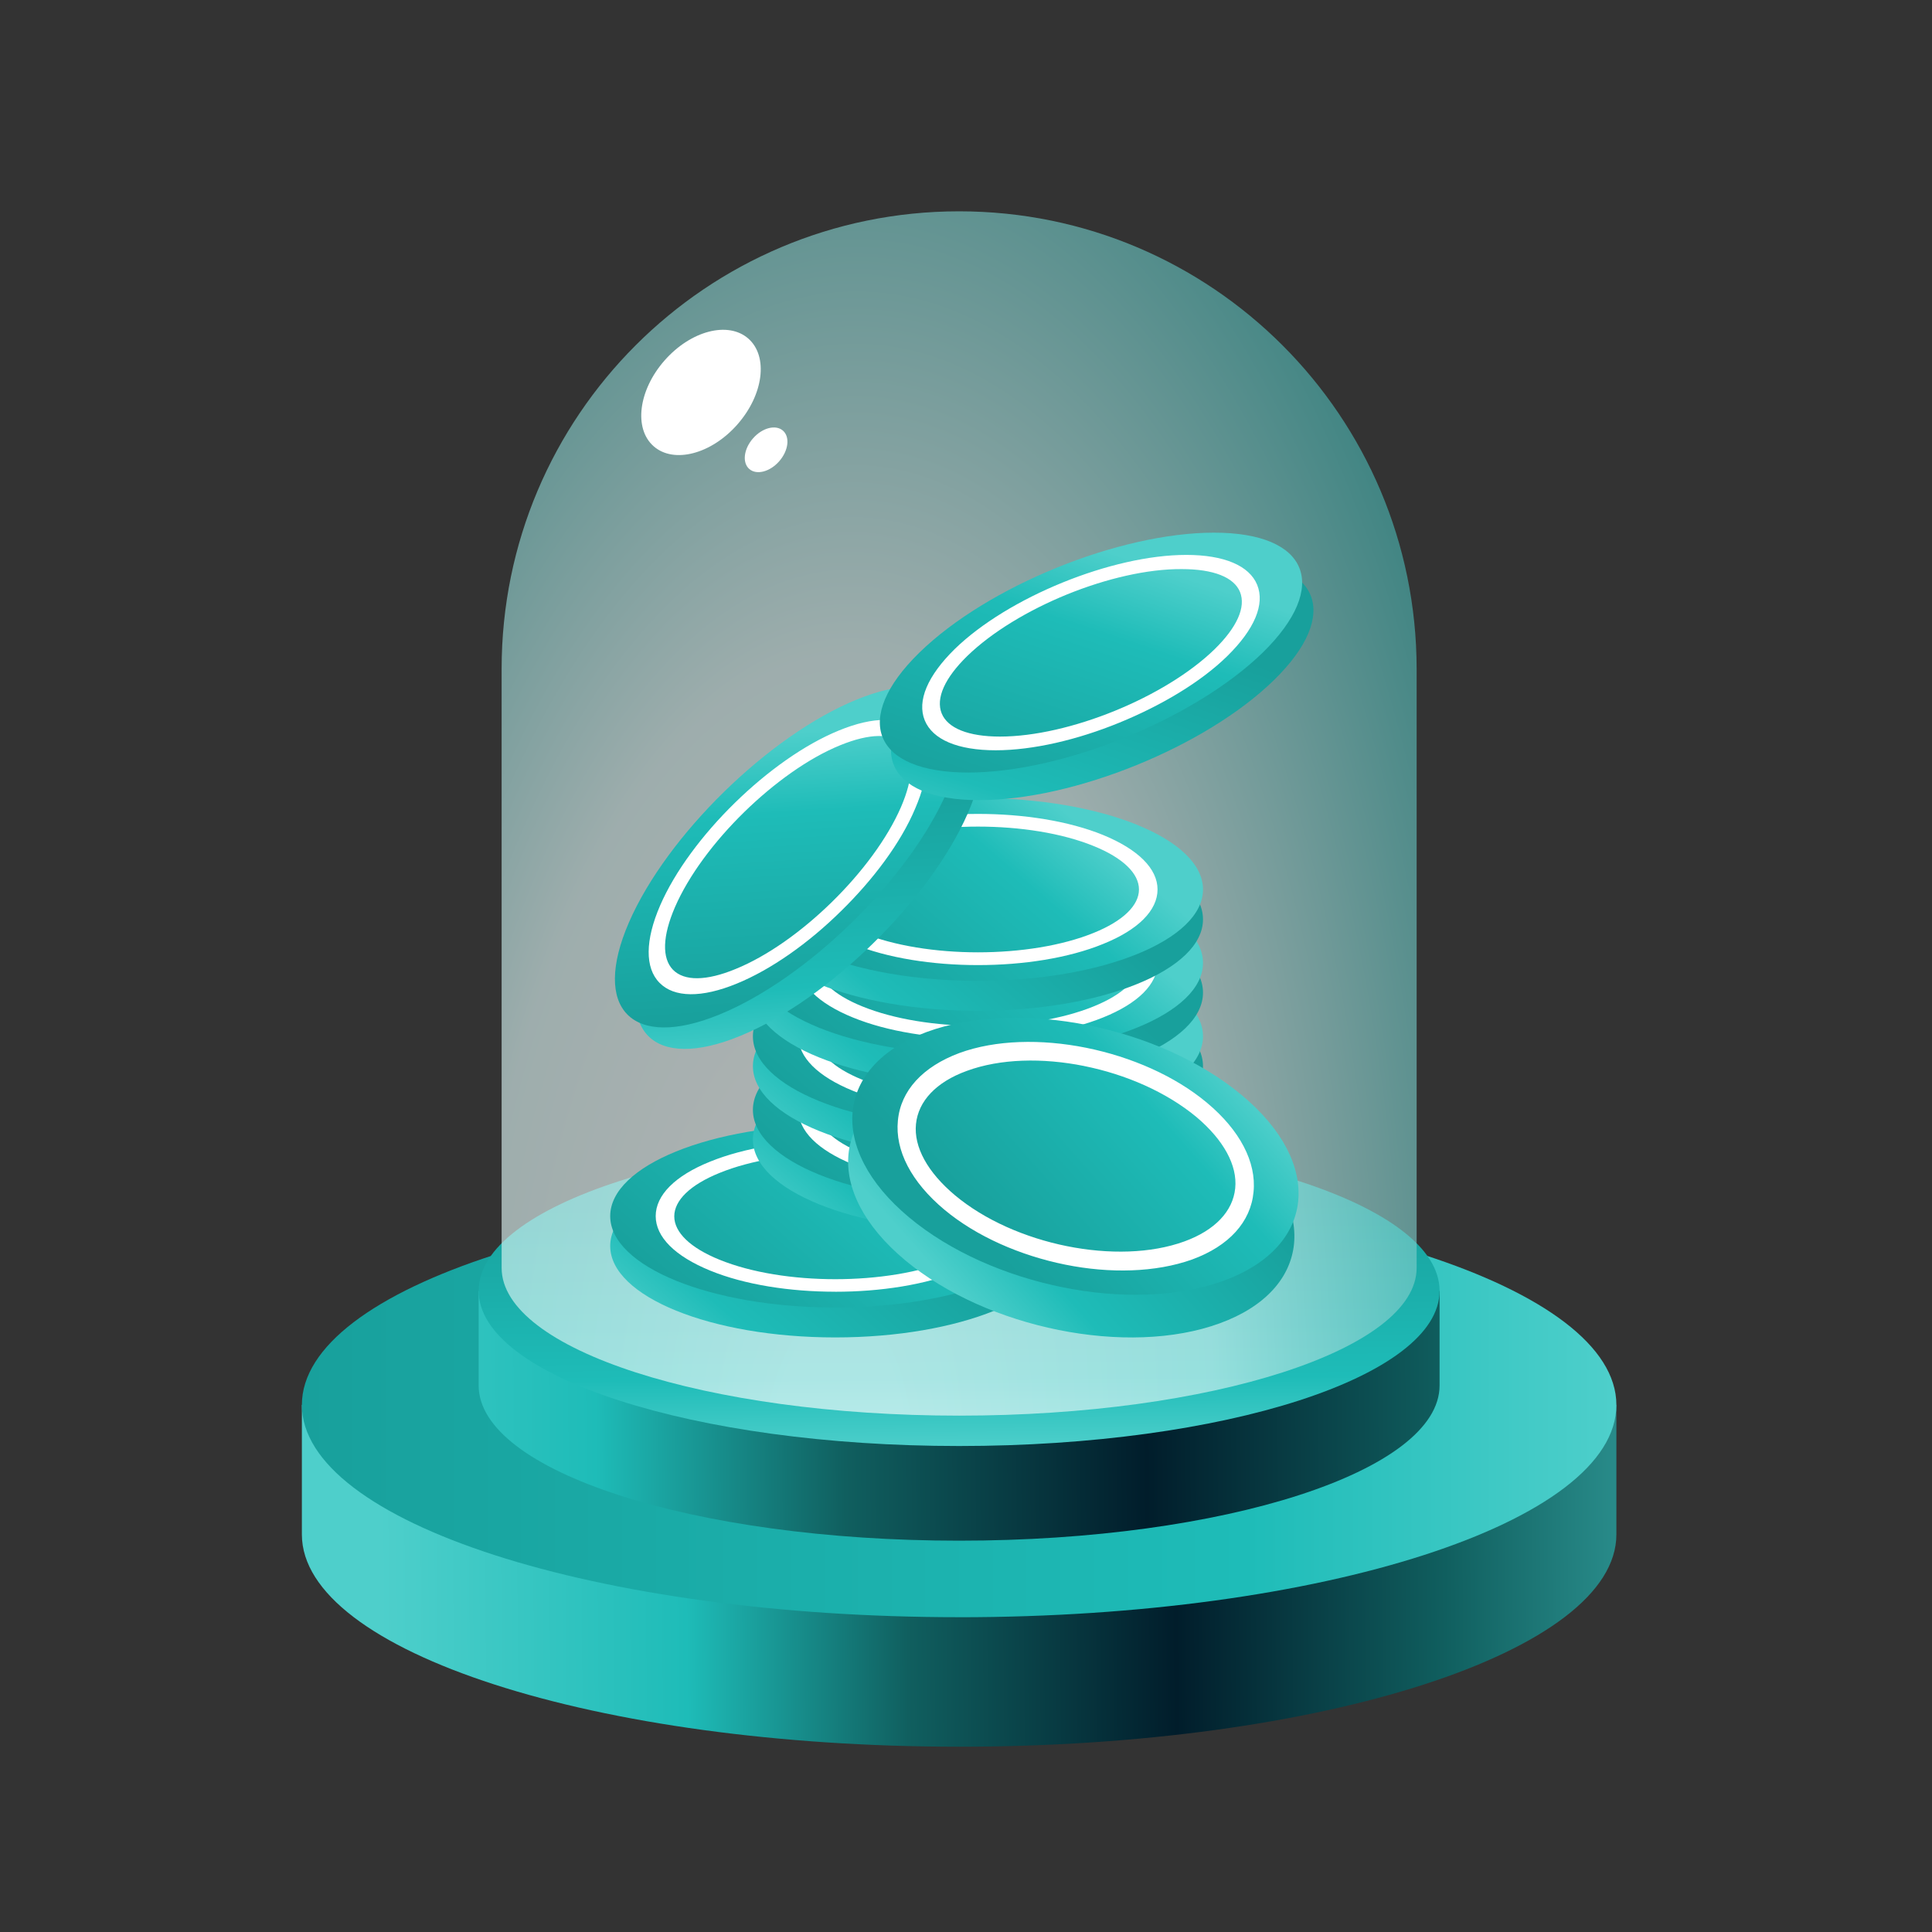 <svg xmlns="http://www.w3.org/2000/svg" width="64" height="64" fill="none"><rect width="100%" height="100%" fill="#333333" stroke="none"/><path fill="url(#a)" d="M53.545 50.83c0 3.88-9.745 7.032-21.773 7.032C19.745 57.861 10 54.71 10 50.83v-4.29h43.545v4.289z"/><path fill="url(#b)" d="M31.773 53.573c12.024 0 21.772-3.148 21.772-7.032s-9.748-7.032-21.773-7.032C19.748 39.509 10 42.657 10 46.54s9.748 7.032 21.773 7.032z"/><path fill="url(#c)" d="M47.688 45.895c0 2.836-7.124 5.142-15.916 5.142-8.792 0-15.916-2.298-15.916-5.142V42.76h31.832v3.135z"/><path fill="url(#d)" d="M31.772 47.901c8.79 0 15.916-2.302 15.916-5.141 0-2.84-7.126-5.142-15.916-5.142S15.856 39.92 15.856 42.76c0 2.84 7.125 5.141 15.916 5.141z"/><path fill="url(#e)" d="M31.772 7c-8.37 0-15.155 6.786-15.155 15.155V42c0 2.705 6.786 4.895 15.155 4.895 8.37 0 15.156-2.19 15.156-4.895V22.155C46.92 13.786 40.14 7 31.772 7z" opacity=".63"/><path fill="url(#f)" d="M27.67 44.304c4.116 0 7.454-1.355 7.454-3.028 0-1.672-3.338-3.028-7.455-3.028s-7.455 1.356-7.455 3.028c0 1.673 3.338 3.028 7.455 3.028z"/><path fill="url(#g)" d="M27.67 43.313c4.116 0 7.454-1.356 7.454-3.028s-3.338-3.028-7.455-3.028-7.455 1.355-7.455 3.028c0 1.672 3.338 3.028 7.455 3.028z"/><path fill="#fff" d="M27.67 42.79c-1.499 0-2.998-.23-4.143-.699-1.168-.477-1.806-1.114-1.806-1.806s.638-1.337 1.806-1.806c2.29-.93 6.002-.93 8.285 0 1.16.476 1.806 1.114 1.806 1.806s-.638 1.337-1.806 1.806c-1.145.469-2.644.7-4.142.7zm0-4.58c-1.391 0-2.783.215-3.835.645-.969.392-1.499.907-1.499 1.438 0 .53.53 1.045 1.499 1.437 2.113.86 5.556.86 7.67 0 .968-.392 1.498-.907 1.498-1.437s-.53-1.046-1.498-1.438c-1.061-.438-2.452-.645-3.835-.645z"/><path fill="url(#h)" d="M32.396 40.777c4.117 0 7.455-1.356 7.455-3.028 0-1.673-3.338-3.028-7.455-3.028s-7.455 1.355-7.455 3.028c0 1.672 3.338 3.028 7.455 3.028z"/><path fill="url(#i)" d="M32.396 39.793c4.117 0 7.455-1.356 7.455-3.028s-3.338-3.028-7.455-3.028-7.455 1.356-7.455 3.028 3.338 3.028 7.455 3.028z"/><path fill="#fff" d="M32.397 39.27c-1.499 0-2.998-.23-4.143-.699-1.168-.476-1.806-1.114-1.806-1.806 0-.691.638-1.337 1.806-1.806 2.29-.93 6.003-.93 8.285 0 1.16.477 1.806 1.114 1.806 1.806s-.638 1.337-1.806 1.806c-1.145.461-2.644.7-4.142.7zm0-4.588c-1.391 0-2.782.216-3.835.646-.969.392-1.499.907-1.499 1.437s.53 1.045 1.499 1.437c2.113.861 5.556.861 7.67 0 .968-.392 1.498-.907 1.498-1.437s-.53-1.045-1.498-1.437c-1.053-.43-2.444-.646-3.835-.646z"/><path fill="url(#j)" d="M32.396 38.348c4.117 0 7.455-1.356 7.455-3.028s-3.338-3.028-7.455-3.028-7.455 1.356-7.455 3.028 3.338 3.028 7.455 3.028z"/><path fill="url(#k)" d="M32.396 37.357c4.117 0 7.455-1.356 7.455-3.028 0-1.673-3.338-3.028-7.455-3.028s-7.455 1.355-7.455 3.028c0 1.672 3.338 3.028 7.455 3.028z"/><path fill="#fff" d="M32.397 36.834c-1.499 0-2.998-.23-4.143-.7-1.168-.476-1.806-1.114-1.806-1.805 0-.692.638-1.337 1.806-1.806 2.29-.93 6.003-.93 8.285 0 1.16.476 1.806 1.114 1.806 1.806 0 .691-.638 1.337-1.806 1.806-1.145.469-2.644.7-4.142.7zm0-4.588c-1.391 0-2.782.215-3.835.645-.969.392-1.499.907-1.499 1.438 0 .53.53 1.045 1.499 1.437 2.113.86 5.556.86 7.67 0 .968-.392 1.498-.907 1.498-1.437s-.53-1.046-1.498-1.438c-1.053-.43-2.444-.645-3.835-.645z"/><path fill="url(#l)" d="M32.396 35.912c4.117 0 7.455-1.356 7.455-3.029 0-1.672-3.338-3.028-7.455-3.028s-7.455 1.356-7.455 3.028c0 1.673 3.338 3.029 7.455 3.029z"/><path fill="url(#m)" d="M32.396 34.928c4.117 0 7.455-1.356 7.455-3.028s-3.338-3.028-7.455-3.028-7.455 1.356-7.455 3.028 3.338 3.028 7.455 3.028z"/><path fill="#fff" d="M32.397 34.406c-1.499 0-2.998-.231-4.143-.7-1.168-.476-1.806-1.114-1.806-1.806s.638-1.337 1.806-1.806c2.29-.93 6.003-.93 8.285 0 1.16.476 1.806 1.114 1.806 1.806s-.638 1.337-1.806 1.806c-1.145.461-2.644.7-4.142.7zm0-4.589c-1.391 0-2.782.216-3.835.646-.969.392-1.499.907-1.499 1.437s.53 1.045 1.499 1.437c2.113.861 5.556.861 7.67 0 .968-.392 1.498-.907 1.498-1.437s-.53-1.045-1.498-1.437c-1.053-.43-2.444-.646-3.835-.646z"/><path fill="url(#n)" d="M32.396 33.484c4.117 0 7.455-1.356 7.455-3.028s-3.338-3.028-7.455-3.028-7.455 1.356-7.455 3.028 3.338 3.028 7.455 3.028z"/><path fill="url(#o)" d="M32.396 32.492c4.117 0 7.455-1.355 7.455-3.027 0-1.673-3.338-3.029-7.455-3.029s-7.455 1.356-7.455 3.029c0 1.672 3.338 3.027 7.455 3.027z"/><path fill="#fff" d="M32.397 31.97c-1.499 0-2.998-.23-4.143-.7-1.168-.476-1.806-1.114-1.806-1.805 0-.692.638-1.338 1.806-1.806 2.29-.93 6.003-.93 8.285 0 1.16.476 1.806 1.114 1.806 1.806 0 .691-.638 1.337-1.806 1.806-1.145.468-2.644.699-4.142.699zm0-4.588c-1.391 0-2.782.215-3.835.645-.969.392-1.499.907-1.499 1.438 0 .53.53 1.045 1.499 1.437 2.113.86 5.556.86 7.67 0 .968-.392 1.498-.907 1.498-1.437s-.53-1.046-1.498-1.438c-1.053-.43-2.444-.645-3.835-.645z"/><path fill="url(#p)" d="M21.53 31.255c1.253-2.882 4.627-6.18 7.532-7.37 2.905-1.192 4.25.184 2.997 3.058-1.252 2.874-4.626 6.18-7.531 7.37-2.905 1.2-4.25-.176-2.998-3.058z"/><path fill="url(#q)" d="M31.367 26.236c-1.252 2.882-4.626 6.18-7.531 7.37-2.905 1.192-4.25-.184-2.998-3.058 1.253-2.875 4.627-6.18 7.532-7.37 2.905-1.192 4.25.184 2.997 3.058z"/><path fill="#fff" d="M27.855 30.186c-1.068 1.053-2.305 1.93-3.45 2.398-1.161.477-2.076.469-2.56-.03-.484-.492-.476-1.407.023-2.56.984-2.267 3.643-4.865 5.918-5.794 1.16-.477 2.067-.47 2.551.03.485.492.477 1.399-.023 2.56-.476 1.13-1.383 2.344-2.459 3.396zm-3.205-3.281c-.991.968-1.836 2.098-2.29 3.143-.415.96-.438 1.69-.069 2.075.377.384 1.107.377 2.075-.023 2.114-.86 4.573-3.274 5.48-5.364.415-.961.438-1.699.069-2.075-.37-.385-1.107-.37-2.075.023-1.06.43-2.198 1.252-3.19 2.22z"/><path fill="url(#r)" d="M30.825 22.532c2.252-2.19 6.617-3.973 9.76-3.973 3.144 0 3.866 1.775 1.614 3.973s-6.617 3.974-9.76 3.974-3.866-1.776-1.614-3.974z"/><path fill="url(#s)" d="M41.83 21.618c-2.252 2.19-6.617 3.973-9.76 3.973s-3.866-1.775-1.614-3.973 6.617-3.973 9.76-3.973c3.136 0 3.858 1.775 1.614 3.973z"/><path fill="#fff" d="M37.081 23.939c-1.39.569-2.866.915-4.096.915-1.26 0-2.09-.354-2.352-.992-.261-.645.093-1.475.992-2.36 1.767-1.72 5.21-3.12 7.67-3.12 1.252 0 2.09.354 2.351.992.262.646-.092 1.476-.991 2.36-.876.86-2.183 1.636-3.574 2.205zm-1.729-4.25c-1.283.523-2.49 1.245-3.312 2.044-.746.73-1.046 1.399-.846 1.899.2.491.884.768 1.93.768 2.282 0 5.471-1.299 7.108-2.89.746-.73 1.045-1.398.846-1.898-.2-.492-.884-.76-1.93-.76-1.137-.008-2.505.314-3.796.837z"/><path fill="url(#t)" d="M30.565 35.597c3.043-1.114 7.716-.177 10.436 2.098 2.72 2.275 2.452 5.027-.591 6.14-3.044 1.115-7.716.178-10.437-2.097-2.72-2.275-2.452-5.026.592-6.14z"/><path fill="url(#u)" d="M40.548 42.422c-3.044 1.114-7.716.177-10.437-2.098-2.72-2.275-2.452-5.026.592-6.14 3.043-1.115 7.716-.177 10.436 2.097 2.721 2.268 2.452 5.019-.591 6.141z"/><path fill="#fff" d="M35.285 41.892c-1.484-.3-2.936-.93-4.004-1.822-1.092-.914-1.637-1.96-1.537-2.95.092-.992.822-1.784 2.036-2.237 2.39-.876 6.072-.139 8.208 1.652 1.084.907 1.637 1.96 1.537 2.951-.092.992-.814 1.791-2.036 2.237-1.207.43-2.721.469-4.204.169zm.63-6.579c-1.376-.277-2.782-.246-3.889.162-1.014.368-1.606.999-1.683 1.76-.077.76.384 1.598 1.291 2.359 1.975 1.652 5.388 2.336 7.6 1.53 1.015-.37 1.607-1 1.684-1.76.077-.761-.384-1.6-1.283-2.36-1-.83-2.344-1.414-3.72-1.69zM24.427 14.06c.867-.984 1.03-2.257.363-2.843-.666-.586-1.908-.263-2.774.722-.867.984-1.03 2.258-.363 2.844.666.585 1.908.262 2.774-.722zm1.384 1.221c.308-.35.365-.805.126-1.015-.24-.21-.683-.097-.991.254-.309.35-.365.805-.126 1.015.239.21.683.097.991-.254z"/><defs><linearGradient id="a" x1="11.018" x2="62.338" y1="52.287" y2="51.847" gradientUnits="userSpaceOnUse"><stop offset=".031" stop-color="#4ECFCB"/><stop offset=".228" stop-color="#1EBCB8"/><stop offset=".371" stop-color="#105F5F"/><stop offset=".544" stop-color="#011D2B"/><stop offset=".718" stop-color="#105F5F"/><stop offset="1" stop-color="#4ECFCB"/></linearGradient><linearGradient id="b" x1="9.999" x2="53.541" y1="46.541" y2="46.541" gradientUnits="userSpaceOnUse"><stop stop-color="#18A09C"/><stop offset=".718" stop-color="#1EBCB8"/><stop offset="1" stop-color="#4ECFCB"/></linearGradient><linearGradient id="c" x1="6.554" x2="64.295" y1="47.074" y2="46.491" gradientUnits="userSpaceOnUse"><stop offset=".031" stop-color="#4ECFCB"/><stop offset=".228" stop-color="#1EBCB8"/><stop offset=".371" stop-color="#105F5F"/><stop offset=".544" stop-color="#011D2B"/><stop offset=".718" stop-color="#105F5F"/><stop offset="1" stop-color="#4ECFCB"/></linearGradient><linearGradient id="d" x1="31.75" x2="31.803" y1="39.766" y2="47.979" gradientUnits="userSpaceOnUse"><stop stop-color="#18A09C"/><stop offset=".718" stop-color="#1EBCB8"/><stop offset="1" stop-color="#4ECFCB"/></linearGradient><linearGradient id="f" x1="29.887" x2="23.75" y1="39.519" y2="46.671" gradientUnits="userSpaceOnUse"><stop stop-color="#18A09C"/><stop offset=".718" stop-color="#1EBCB8"/><stop offset="1" stop-color="#4ECFCB"/></linearGradient><linearGradient id="g" x1="21.246" x2="27.384" y1="42.121" y2="34.969" gradientUnits="userSpaceOnUse"><stop stop-color="#18A09C"/><stop offset=".718" stop-color="#1EBCB8"/><stop offset="1" stop-color="#4ECFCB"/></linearGradient><linearGradient id="h" x1="34.617" x2="28.48" y1="35.994" y2="43.146" gradientUnits="userSpaceOnUse"><stop stop-color="#18A09C"/><stop offset=".718" stop-color="#1EBCB8"/><stop offset="1" stop-color="#4ECFCB"/></linearGradient><linearGradient id="i" x1="25.976" x2="32.114" y1="38.597" y2="31.446" gradientUnits="userSpaceOnUse"><stop stop-color="#18A09C"/><stop offset=".718" stop-color="#1EBCB8"/><stop offset="1" stop-color="#4ECFCB"/></linearGradient><linearGradient id="j" x1="34.617" x2="28.48" y1="33.563" y2="40.714" gradientUnits="userSpaceOnUse"><stop stop-color="#18A09C"/><stop offset=".718" stop-color="#1EBCB8"/><stop offset="1" stop-color="#4ECFCB"/></linearGradient><linearGradient id="k" x1="25.976" x2="32.114" y1="36.165" y2="29.014" gradientUnits="userSpaceOnUse"><stop stop-color="#18A09C"/><stop offset=".718" stop-color="#1EBCB8"/><stop offset="1" stop-color="#4ECFCB"/></linearGradient><linearGradient id="l" x1="34.617" x2="28.48" y1="31.131" y2="38.282" gradientUnits="userSpaceOnUse"><stop stop-color="#18A09C"/><stop offset=".718" stop-color="#1EBCB8"/><stop offset="1" stop-color="#4ECFCB"/></linearGradient><linearGradient id="m" x1="25.976" x2="32.114" y1="33.733" y2="26.582" gradientUnits="userSpaceOnUse"><stop stop-color="#18A09C"/><stop offset=".718" stop-color="#1EBCB8"/><stop offset="1" stop-color="#4ECFCB"/></linearGradient><linearGradient id="n" x1="34.617" x2="28.48" y1="28.7" y2="35.851" gradientUnits="userSpaceOnUse"><stop stop-color="#18A09C"/><stop offset=".718" stop-color="#1EBCB8"/><stop offset="1" stop-color="#4ECFCB"/></linearGradient><linearGradient id="o" x1="25.976" x2="32.114" y1="31.302" y2="24.151" gradientUnits="userSpaceOnUse"><stop stop-color="#18A09C"/><stop offset=".718" stop-color="#1EBCB8"/><stop offset="1" stop-color="#4ECFCB"/></linearGradient><linearGradient id="p" x1="28.709" x2="29.325" y1="25.778" y2="35.183" gradientUnits="userSpaceOnUse"><stop stop-color="#18A09C"/><stop offset=".718" stop-color="#1EBCB8"/><stop offset="1" stop-color="#4ECFCB"/></linearGradient><linearGradient id="q" x1="24.005" x2="23.389" y1="33.844" y2="24.44" gradientUnits="userSpaceOnUse"><stop stop-color="#18A09C"/><stop offset=".718" stop-color="#1EBCB8"/><stop offset="1" stop-color="#4ECFCB"/></linearGradient><linearGradient id="r" x1="38.728" x2="35.737" y1="20.996" y2="29.936" gradientUnits="userSpaceOnUse"><stop stop-color="#18A09C"/><stop offset=".718" stop-color="#1EBCB8"/><stop offset="1" stop-color="#4ECFCB"/></linearGradient><linearGradient id="s" x1="31.584" x2="34.573" y1="26.486" y2="17.547" gradientUnits="userSpaceOnUse"><stop stop-color="#18A09C"/><stop offset=".718" stop-color="#1EBCB8"/><stop offset="1" stop-color="#4ECFCB"/></linearGradient><linearGradient id="t" x1="41.425" x2="34.114" y1="39.206" y2="45.657" gradientUnits="userSpaceOnUse"><stop stop-color="#18A09C"/><stop offset=".718" stop-color="#1EBCB8"/><stop offset="1" stop-color="#4ECFCB"/></linearGradient><linearGradient id="u" x1="31.646" x2="38.956" y1="39.979" y2="33.528" gradientUnits="userSpaceOnUse"><stop stop-color="#18A09C"/><stop offset=".718" stop-color="#1EBCB8"/><stop offset="1" stop-color="#4ECFCB"/></linearGradient><radialGradient id="e" cx="0" cy="0" r="1" gradientTransform="matrix(.788 -58.387 26.779 .362 27.779 48.868)" gradientUnits="userSpaceOnUse"><stop offset=".086" stop-color="#fff"/><stop offset=".468" stop-color="#DCF5F4"/><stop offset="1" stop-color="#18A09C"/></radialGradient></defs></svg>